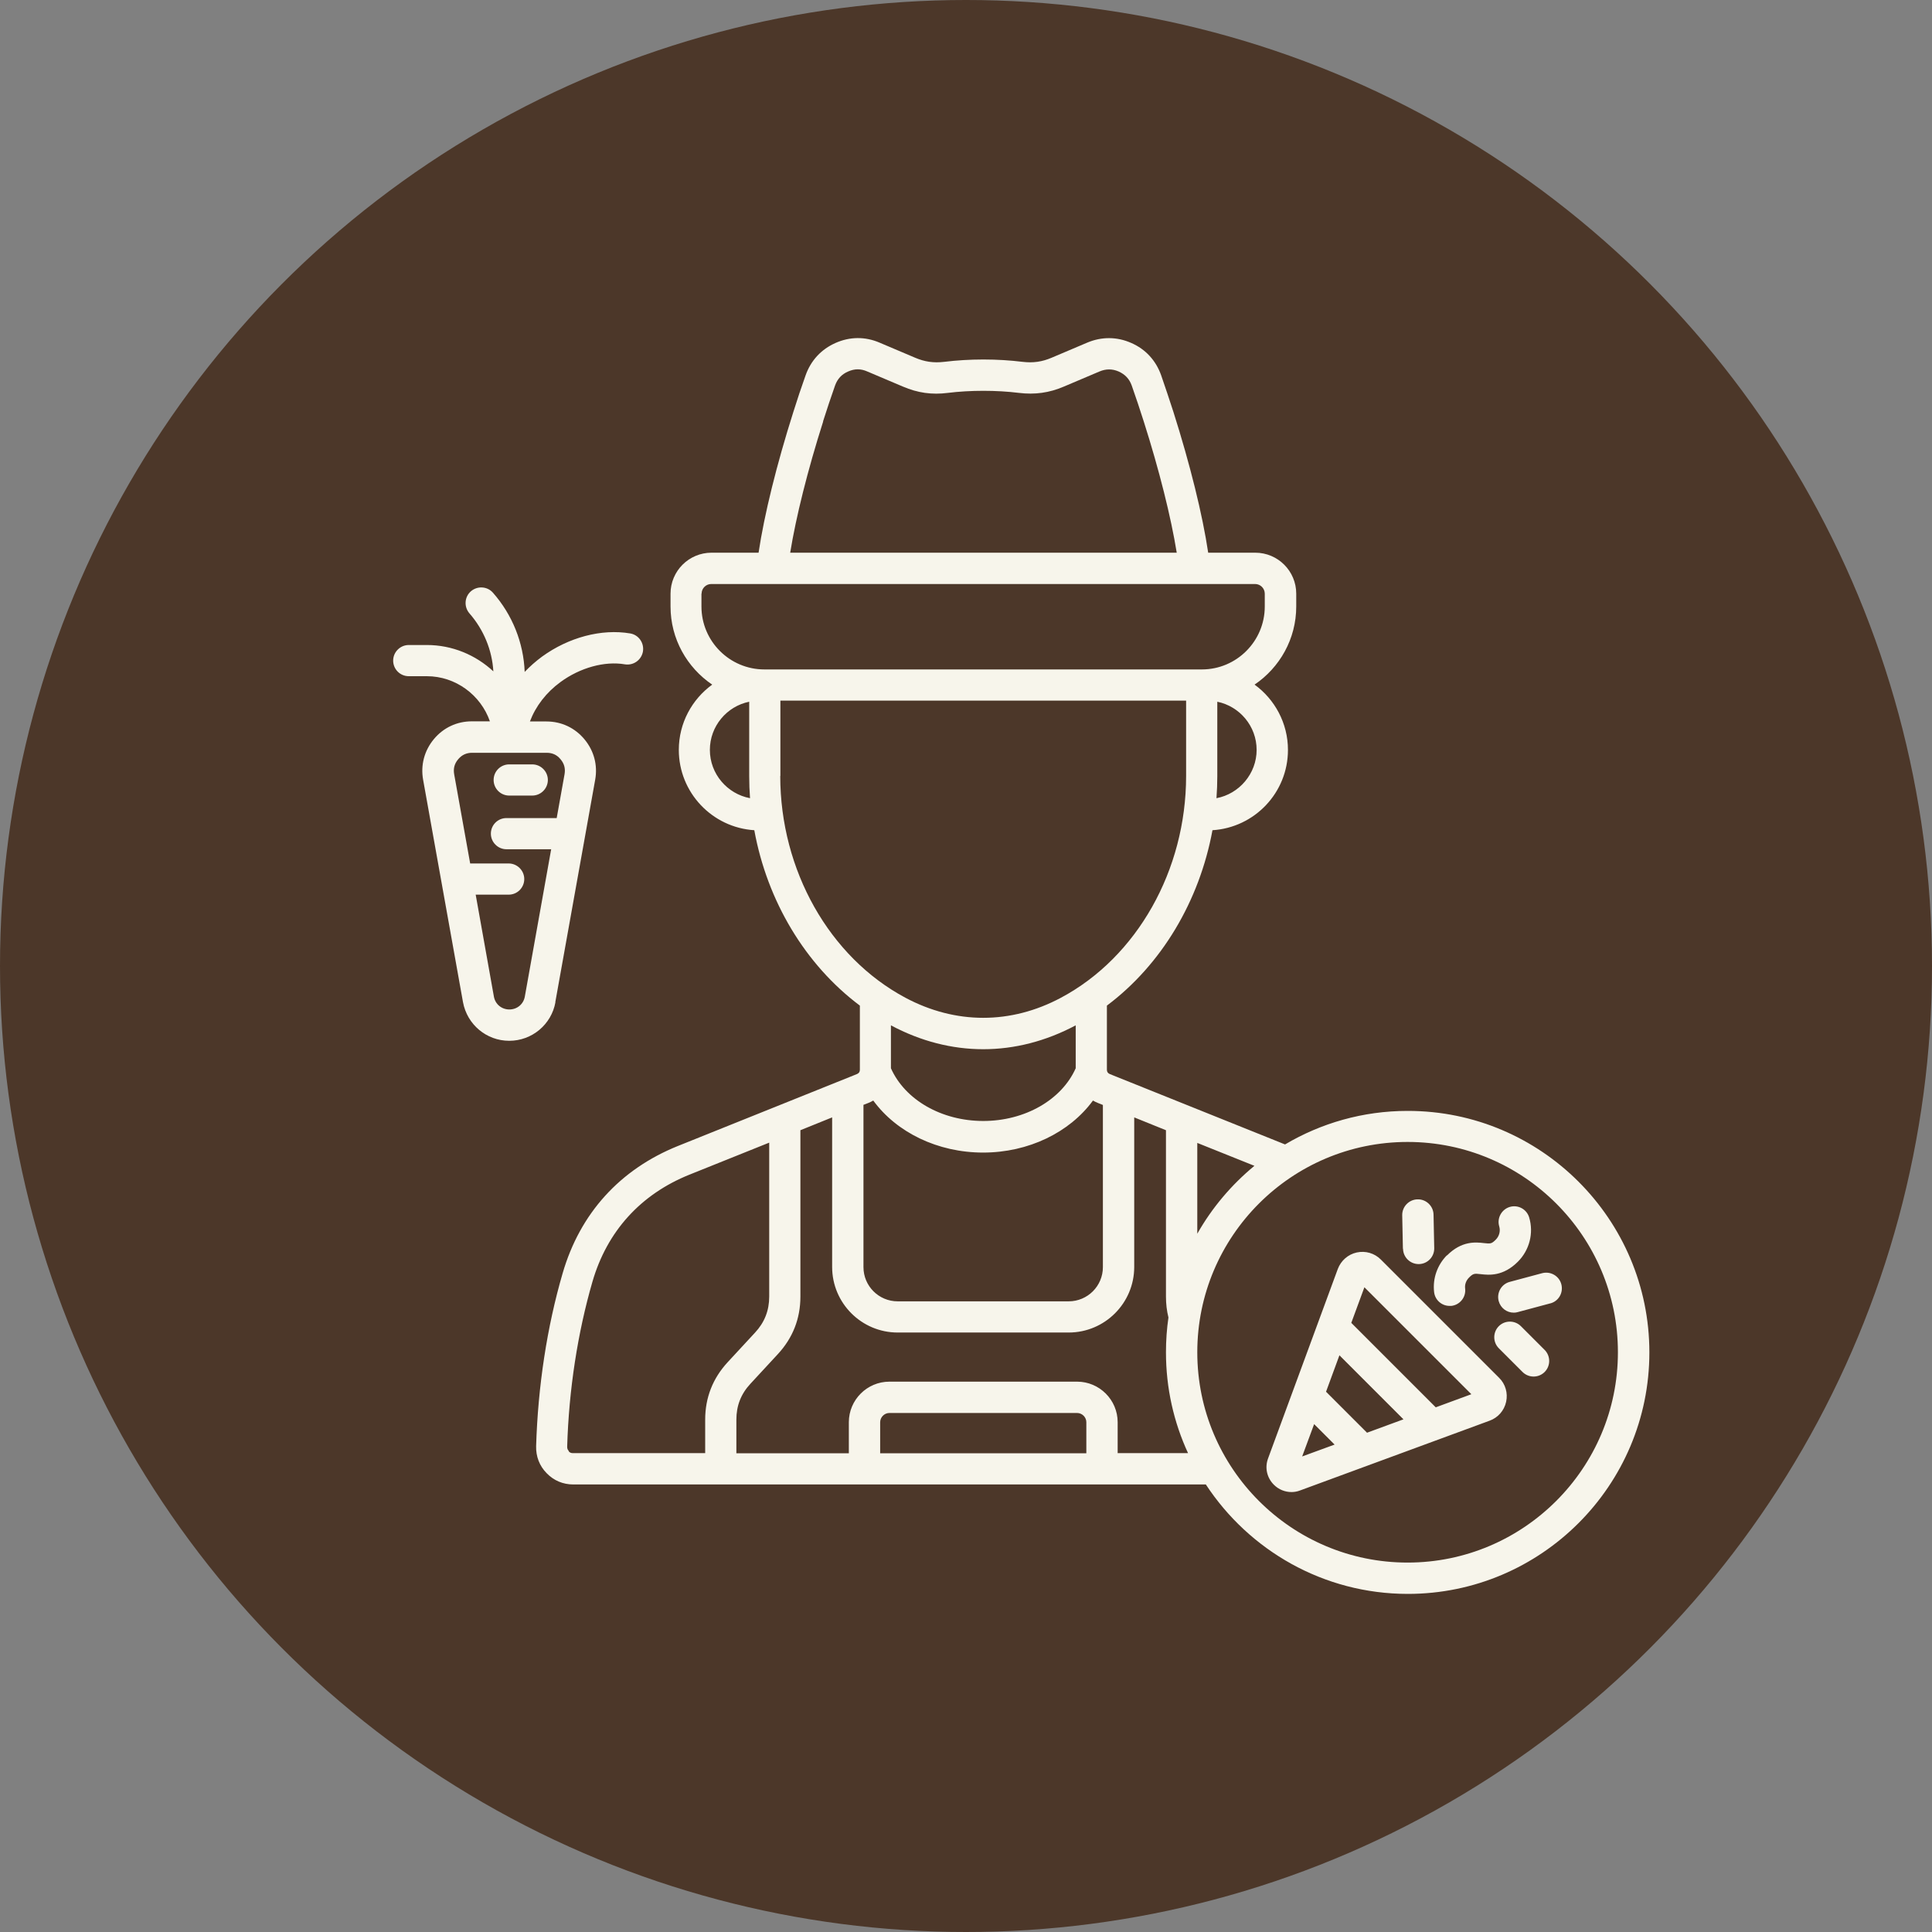 <?xml version="1.0" encoding="UTF-8"?><svg id="_レイヤー_2" xmlns="http://www.w3.org/2000/svg" width="140" height="140" viewBox="0 0 140 140"><rect x="0" y="0" width="140" height="140" fill="#808080" stroke="none"/><defs><style>.cls-1{fill:#4c3729;}.cls-2{fill:#f7f5eb;fill-rule:evenodd;}</style></defs><g id="_ヘッダー"><circle class="cls-1" cx="70" cy="70" r="70"/><path class="cls-2" d="M104.85,90.98c1.07-1.08,2.09-.97,2.69-.9.46.05.54.06.85-.25.25-.25.35-.62.25-.96-.18-.6.17-1.23.76-1.41.6-.18,1.23.16,1.41.76.34,1.14.02,2.37-.82,3.21-1.07,1.07-2.09.97-2.69.9-.46-.05-.54-.06-.85.25-.21.21-.32.5-.28.8.07.62-.38,1.18-1,1.25-.04,0-.08,0-.13,0-.57,0-1.06-.43-1.12-1.01-.11-.98.23-1.95.93-2.66h0ZM101.67,90.49c.01.62.52,1.11,1.13,1.11h.02c.63-.01,1.12-.53,1.11-1.15l-.05-2.43c-.01-.63-.54-1.13-1.16-1.11-.62.01-1.12.53-1.11,1.15l.05,2.43h0ZM112.34,94.45c.61-.16.96-.78.8-1.39-.16-.6-.78-.96-1.39-.8l-2.35.63c-.6.16-.96.78-.8,1.39.14.51.59.84,1.09.84.1,0,.2-.01.29-.04l2.35-.63h0ZM111.93,97.82c.44.44.44,1.16,0,1.6-.22.22-.51.33-.8.33s-.58-.11-.8-.33l-1.72-1.72c-.44-.44-.44-1.16,0-1.6.44-.44,1.16-.44,1.6,0l1.72,1.72h0ZM104.04,101.98l2.58-.95-7.75-7.75-.95,2.58,6.12,6.12h0ZM95.22,103.19l1.49,1.49-2.35.86.87-2.35h0ZM97.06,98.21l4.64,4.64-2.64.97-2.97-2.97.97-2.64h0ZM100.06,91.27c-.46-.46-1.11-.65-1.75-.51-.63.14-1.14.59-1.37,1.2l-5.05,13.72c-.25.67-.09,1.4.42,1.91.35.35.81.53,1.28.53.21,0,.43-.04.63-.12l13.72-5.05c.61-.22,1.06-.73,1.2-1.37.14-.63-.05-1.29-.51-1.74l-8.57-8.57h0ZM102,113.23c8.4,0,15.24-6.83,15.24-15.24s-6.83-15.24-15.24-15.24-15.24,6.83-15.24,15.24,6.83,15.24,15.24,15.24h0ZM80.99,105.31v-2.25c0-1.62-1.32-2.94-2.94-2.94h-13.6c-1.62,0-2.94,1.32-2.94,2.94v2.25h-8.15v-2.43c0-1.02.33-1.87,1.03-2.62l1.98-2.14c1.08-1.17,1.63-2.57,1.63-4.16v-12.06l2.3-.93v10.84c0,2.62,2.13,4.75,4.75,4.75h12.39c2.62,0,4.75-2.13,4.75-4.75v-10.84l2.3.93v12.06c0,.52.06,1.03.18,1.51-.12.82-.18,1.67-.18,2.52,0,2.61.57,5.08,1.6,7.31h-5.11ZM78.72,105.31v-2.25c0-.37-.31-.67-.67-.67h-13.6c-.37,0-.67.31-.67.67v2.25h14.95ZM41.21,105.17c.09.1.18.13.32.13h9.57v-2.43c0-1.59.55-2.99,1.63-4.16l1.98-2.14c.69-.74,1.03-1.6,1.03-2.62v-11.15l-5.78,2.32c-3.53,1.42-5.97,4.1-7.03,7.76-1.07,3.69-1.71,7.83-1.83,11.95,0,.14.03.22.12.32h0ZM56.55,56.23v-5.46h29.4v5.46c0,6.83-3.56,13.13-9.07,16.07-3.63,1.94-7.63,1.94-11.27,0-5.51-2.94-9.07-9.24-9.07-16.07h0ZM51.44,54.34c0-1.72,1.23-3.16,2.85-3.49v5.39c0,.54.02,1.07.06,1.6-1.65-.31-2.91-1.76-2.91-3.5h0ZM50.84,43.02c0-.39.32-.7.7-.7h39.41c.39,0,.7.32.7.7v.93c0,2.51-2.04,4.56-4.56,4.56h-31.7c-2.51,0-4.56-2.04-4.56-4.56v-.93h0ZM59.64,30.54c.28-.88.57-1.75.87-2.6.17-.48.48-.82.95-1.02.47-.21.92-.21,1.39,0l2.57,1.09c1.07.46,2.11.61,3.27.46.81-.1,1.68-.15,2.57-.15s1.76.05,2.57.15c1.16.14,2.2,0,3.27-.46l2.57-1.09c.47-.2.93-.2,1.39,0,.47.21.78.54.95,1.02.3.85.59,1.72.87,2.6,1.13,3.55,1.97,6.92,2.39,9.51h-28.01c.42-2.59,1.26-5.96,2.39-9.51h0ZM88.15,57.84c.04-.53.06-1.07.06-1.6v-5.39c1.62.33,2.85,1.77,2.85,3.49s-1.26,3.19-2.91,3.5h0ZM71.25,76.03c-2.27,0-4.54-.58-6.69-1.73v3.11c1.02,2.29,3.67,3.82,6.69,3.82s5.68-1.53,6.7-3.82v-3.11c-2.16,1.15-4.43,1.73-6.7,1.73h0ZM62.57,80.07v11.75c0,1.37,1.11,2.48,2.48,2.48h12.39c1.37,0,2.48-1.11,2.48-2.48v-11.75l-.35-.14c-.13-.05-.25-.11-.37-.18-1.69,2.31-4.67,3.77-7.96,3.77s-6.27-1.46-7.96-3.77c-.12.07-.24.13-.37.18l-.36.14h0ZM86.76,89.4v-6.58l4.14,1.66c-1.66,1.37-3.07,3.03-4.14,4.92h0ZM102,80.5c-3.24,0-6.28.89-8.88,2.43l-12.7-5.1c-.14-.06-.21-.16-.21-.31v-4.65c3.95-2.96,6.7-7.56,7.65-12.71,3.05-.19,5.47-2.72,5.47-5.82,0-1.94-.96-3.67-2.42-4.73,1.82-1.23,3.02-3.31,3.02-5.66v-.93c0-1.64-1.33-2.97-2.97-2.97h-3.41c-.41-2.75-1.31-6.39-2.52-10.2-.29-.9-.59-1.79-.89-2.66-.38-1.07-1.13-1.89-2.17-2.34-1.04-.46-2.15-.46-3.19-.02l-2.57,1.09c-.7.3-1.35.39-2.11.3-.9-.11-1.86-.17-2.84-.17s-1.94.06-2.84.17c-.76.09-1.41,0-2.11-.3l-2.57-1.09c-1.05-.45-2.15-.44-3.19.02-1.04.46-1.79,1.27-2.17,2.34-.31.87-.61,1.76-.89,2.66-1.21,3.81-2.11,7.45-2.52,10.2h-3.41c-1.64,0-2.97,1.33-2.97,2.97v.93c0,2.35,1.2,4.43,3.02,5.66-1.46,1.06-2.42,2.78-2.42,4.73,0,3.09,2.42,5.63,5.47,5.82.94,5.15,3.7,9.75,7.65,12.71v4.65c0,.15-.07.25-.21.31l-12.97,5.21c-4.2,1.69-7.1,4.88-8.36,9.23-1.13,3.87-1.79,8.2-1.92,12.52-.02.75.24,1.43.76,1.96.52.54,1.19.82,1.94.82h45.83c3.13,4.77,8.52,7.93,14.64,7.93,9.65,0,17.5-7.85,17.5-17.5s-7.85-17.5-17.5-17.5h0ZM35.77,56.52c0-.63.51-1.13,1.13-1.13h1.67c.62,0,1.13.51,1.13,1.13s-.51,1.13-1.13,1.13h-1.67c-.63,0-1.13-.51-1.13-1.13h0ZM36.91,73.15c-.56,0-1.02-.38-1.12-.93l-1.32-7.39h2.39c.63,0,1.13-.51,1.13-1.13s-.51-1.13-1.13-1.13h-2.79l-1.16-6.47c-.07-.41.02-.76.29-1.08.27-.32.6-.47,1.01-.47h5.4c.42,0,.75.15,1.01.47.27.32.36.67.29,1.08l-.57,3.18h-3.64c-.63,0-1.13.51-1.13,1.13s.51,1.13,1.13,1.13h3.24l-1.91,10.68c-.1.55-.56.93-1.12.93h0ZM40.25,72.62c-.29,1.62-1.7,2.8-3.35,2.8s-3.05-1.18-3.35-2.8h0l-2.89-16.12c-.19-1.06.09-2.11.78-2.94.69-.83,1.67-1.29,2.75-1.29h1.31c-.66-1.9-2.48-3.27-4.57-3.27h-1.31c-.63,0-1.13-.51-1.13-1.13s.51-1.13,1.13-1.13h1.31c1.84,0,3.54.72,4.82,1.91-.09-1.54-.7-3.02-1.73-4.2-.41-.47-.37-1.19.1-1.6.47-.41,1.19-.37,1.6.1,1.41,1.6,2.22,3.63,2.3,5.74.38-.4.8-.77,1.26-1.11,1.93-1.4,4.31-2.03,6.38-1.68.62.1,1.03.69.93,1.31-.11.62-.69,1.03-1.31.93-1.46-.25-3.24.24-4.66,1.28-1.04.76-1.8,1.75-2.22,2.86h1.2c1.08,0,2.06.46,2.75,1.29.69.83.97,1.87.78,2.93l-2.89,16.12Z"/></g></svg>
